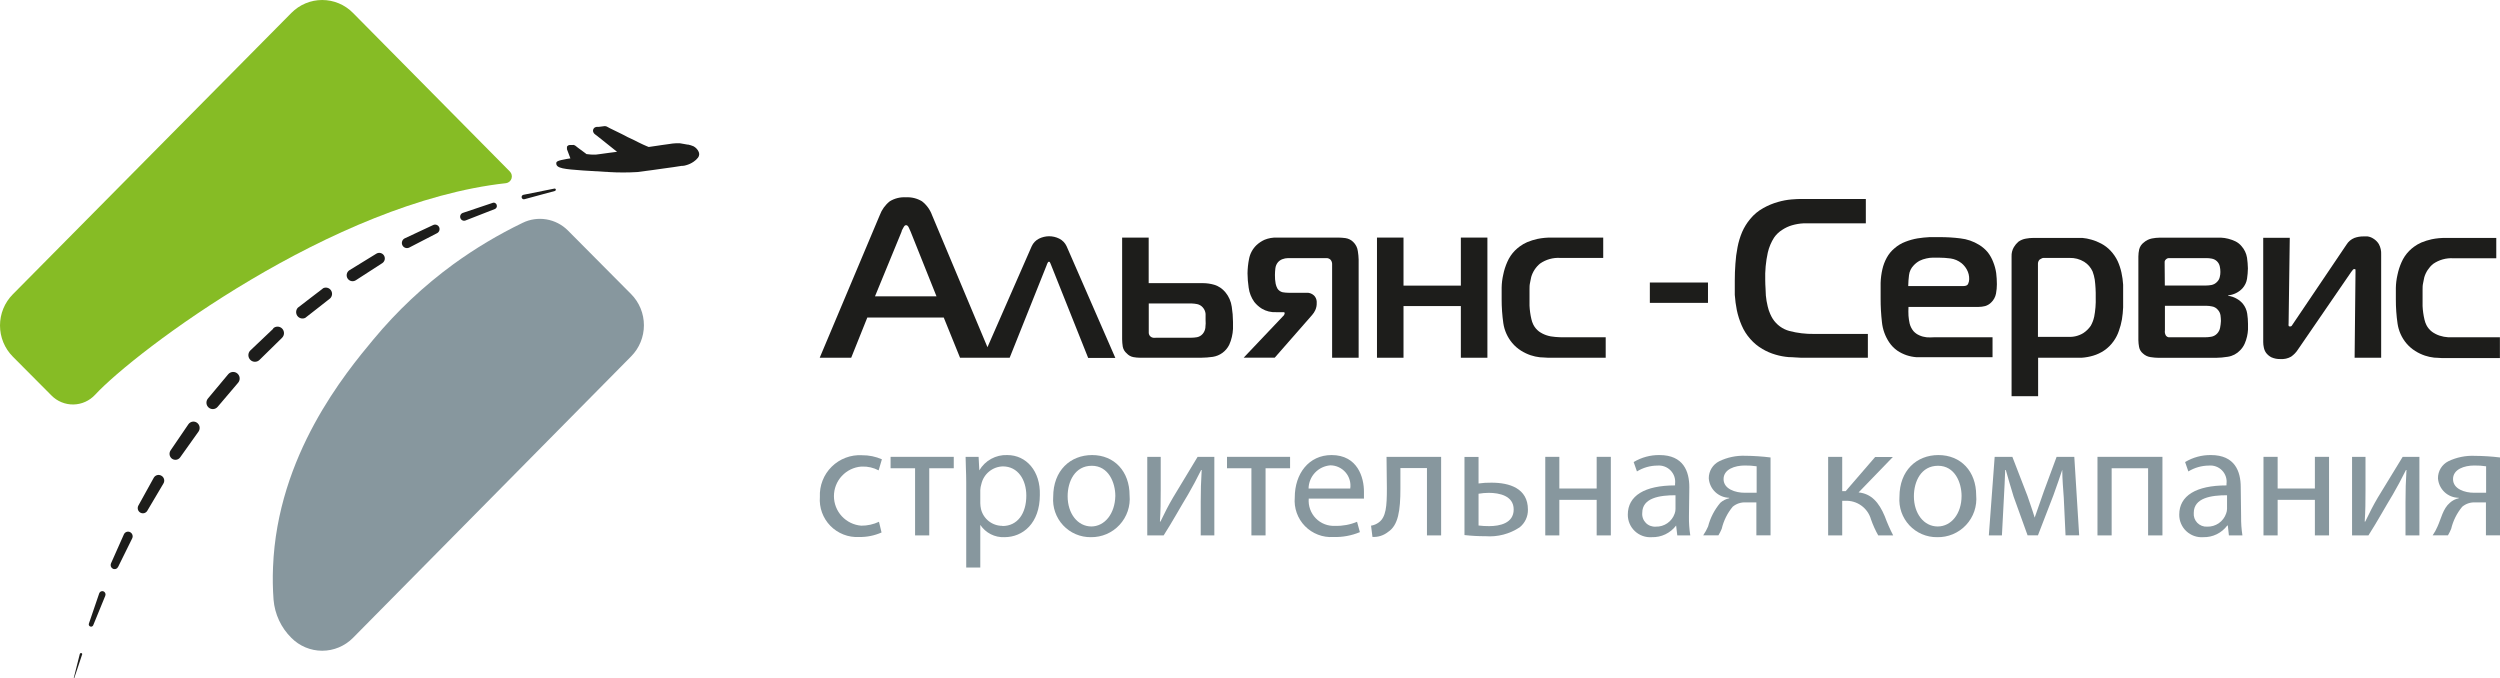 <?xml version="1.0" encoding="UTF-8"?> <svg xmlns="http://www.w3.org/2000/svg" width="129" height="35" viewBox="0 0 129 35" fill="none"><g clip-path="url(#clip0_13_150)"><g clip-path="url(#clip1_13_150)"><path d="M2.656 20.407C2.805 20.558 2.982 20.677 3.178 20.756C3.373 20.836 3.582 20.875 3.793 20.871C4.004 20.867 4.211 20.82 4.403 20.733C4.596 20.646 4.768 20.521 4.912 20.365C6.959 18.151 17.176 10.43 26.117 9.451C26.181 9.441 26.24 9.413 26.289 9.371C26.338 9.328 26.375 9.273 26.395 9.211C26.415 9.149 26.417 9.082 26.402 9.019C26.387 8.955 26.355 8.897 26.31 8.851L18.213 0.666C18.005 0.455 17.757 0.287 17.485 0.173C17.212 0.059 16.92 0 16.625 0C16.33 0 16.037 0.059 15.765 0.173C15.492 0.287 15.245 0.455 15.036 0.666L0.659 15.189C0.45 15.399 0.284 15.65 0.171 15.925C0.058 16.201 0 16.496 0 16.794C0 17.093 0.058 17.388 0.171 17.664C0.284 17.939 0.45 18.189 0.659 18.4L2.656 20.407Z" fill="#86BC25"></path><path d="M29.302 11.891C29 11.589 28.612 11.39 28.193 11.32C27.774 11.25 27.343 11.313 26.961 11.502C25.714 12.104 24.522 12.816 23.399 13.63C21.873 14.745 20.489 16.046 19.277 17.504C17.835 19.238 14.311 23.483 14.088 29.267C14.065 29.826 14.074 30.385 14.115 30.943C14.177 31.691 14.504 32.391 15.036 32.915C15.458 33.34 16.029 33.578 16.625 33.578C17.22 33.578 17.791 33.34 18.213 32.915L32.567 18.389C32.776 18.178 32.942 17.928 33.055 17.652C33.168 17.377 33.226 17.081 33.226 16.783C33.226 16.485 33.168 16.189 33.055 15.914C32.942 15.638 32.776 15.388 32.567 15.177L29.302 11.891Z" fill="#87979E"></path><path d="M4.198 33.698C4.181 33.695 4.163 33.698 4.148 33.707C4.133 33.717 4.122 33.732 4.117 33.749L3.921 34.528L3.724 35.308L3.986 34.528L4.245 33.749C4.242 33.737 4.236 33.726 4.228 33.717C4.22 33.709 4.21 33.702 4.198 33.698Z" fill="#1D1D1B"></path><path d="M5.332 30.51C5.29 30.496 5.244 30.5 5.205 30.519C5.165 30.539 5.135 30.573 5.12 30.615L4.588 32.174C4.582 32.189 4.579 32.204 4.58 32.219C4.58 32.235 4.583 32.25 4.589 32.264C4.595 32.278 4.604 32.291 4.615 32.302C4.626 32.312 4.639 32.321 4.653 32.326C4.668 32.333 4.684 32.336 4.7 32.336C4.716 32.336 4.731 32.333 4.746 32.327C4.761 32.321 4.774 32.312 4.785 32.3C4.797 32.289 4.805 32.275 4.811 32.26L5.432 30.744C5.441 30.722 5.446 30.698 5.446 30.674C5.446 30.651 5.441 30.627 5.432 30.605C5.422 30.583 5.409 30.564 5.392 30.547C5.374 30.531 5.354 30.518 5.332 30.51Z" fill="#1D1D1B"></path><path d="M6.704 27.454C6.676 27.441 6.646 27.434 6.614 27.433C6.583 27.432 6.552 27.438 6.523 27.449C6.494 27.46 6.468 27.477 6.445 27.499C6.423 27.52 6.405 27.546 6.392 27.575L5.725 29.076C5.705 29.125 5.703 29.179 5.721 29.229C5.739 29.279 5.775 29.32 5.822 29.345C5.87 29.369 5.926 29.373 5.978 29.355C6.029 29.338 6.071 29.3 6.095 29.251L6.82 27.782C6.834 27.753 6.843 27.721 6.845 27.689C6.846 27.656 6.842 27.624 6.831 27.593C6.82 27.563 6.803 27.535 6.782 27.511C6.76 27.487 6.734 27.468 6.704 27.454Z" fill="#1D1D1B"></path><path d="M8.32 24.543C8.254 24.506 8.177 24.497 8.105 24.517C8.033 24.538 7.972 24.586 7.934 24.652L7.132 26.102C7.104 26.163 7.099 26.233 7.118 26.297C7.138 26.362 7.181 26.416 7.239 26.45C7.297 26.484 7.365 26.495 7.431 26.48C7.496 26.465 7.553 26.426 7.591 26.371L8.424 24.964C8.447 24.93 8.463 24.892 8.47 24.851C8.478 24.811 8.476 24.769 8.466 24.729C8.457 24.69 8.438 24.652 8.413 24.62C8.388 24.588 8.356 24.562 8.32 24.543Z" fill="#1D1D1B"></path><path d="M9.723 21.889L8.802 23.241C8.756 23.308 8.739 23.39 8.752 23.471C8.766 23.551 8.81 23.622 8.875 23.67C8.941 23.717 9.023 23.735 9.102 23.722C9.182 23.708 9.253 23.663 9.299 23.596L10.248 22.263C10.294 22.192 10.312 22.106 10.297 22.022C10.282 21.939 10.235 21.864 10.167 21.815C10.133 21.79 10.095 21.772 10.054 21.762C10.013 21.753 9.971 21.751 9.93 21.758C9.889 21.765 9.849 21.78 9.814 21.803C9.778 21.825 9.748 21.854 9.723 21.889Z" fill="#1D1D1B"></path><path d="M11.778 19.308L10.73 20.563C10.673 20.631 10.646 20.718 10.653 20.805C10.66 20.893 10.702 20.974 10.768 21.031C10.835 21.088 10.921 21.116 11.008 21.108C11.094 21.101 11.175 21.059 11.231 20.992L12.287 19.749C12.316 19.715 12.338 19.676 12.351 19.634C12.365 19.592 12.37 19.547 12.366 19.503C12.363 19.459 12.351 19.416 12.33 19.376C12.31 19.337 12.282 19.302 12.249 19.273C12.181 19.215 12.095 19.186 12.006 19.193C11.918 19.2 11.836 19.241 11.778 19.308Z" fill="#1D1D1B"></path><path d="M14.099 16.962L12.916 18.085C12.884 18.116 12.859 18.154 12.842 18.195C12.825 18.237 12.816 18.281 12.816 18.326C12.816 18.371 12.825 18.416 12.842 18.457C12.859 18.499 12.884 18.536 12.916 18.568C12.979 18.632 13.065 18.668 13.155 18.668C13.244 18.668 13.33 18.632 13.394 18.568L14.55 17.434C14.614 17.372 14.652 17.288 14.654 17.198C14.656 17.109 14.623 17.023 14.562 16.958C14.501 16.894 14.418 16.856 14.329 16.854C14.241 16.852 14.156 16.885 14.092 16.947L14.099 16.962Z" fill="#1D1D1B"></path><path d="M16.659 14.888L16.012 15.383L15.368 15.878C15.316 15.935 15.285 16.009 15.281 16.086C15.277 16.163 15.3 16.24 15.345 16.302C15.391 16.364 15.457 16.408 15.532 16.426C15.606 16.444 15.685 16.435 15.753 16.401L16.397 15.898L17.037 15.395C17.093 15.34 17.127 15.266 17.133 15.187C17.139 15.108 17.116 15.03 17.068 14.967C17.021 14.904 16.952 14.861 16.875 14.846C16.799 14.831 16.719 14.844 16.652 14.885L16.659 14.888Z" fill="#1D1D1B"></path><path d="M19.416 13.092L18.028 13.945C17.96 13.989 17.912 14.059 17.895 14.138C17.878 14.218 17.892 14.301 17.936 14.37C17.98 14.438 18.048 14.486 18.127 14.503C18.205 14.521 18.288 14.507 18.356 14.464L19.725 13.579C19.787 13.539 19.831 13.476 19.849 13.403C19.866 13.33 19.855 13.254 19.817 13.189C19.797 13.156 19.771 13.127 19.74 13.104C19.709 13.081 19.674 13.065 19.637 13.056C19.599 13.046 19.561 13.045 19.523 13.051C19.485 13.057 19.449 13.071 19.416 13.092Z" fill="#1D1D1B"></path><path d="M22.362 11.607L20.873 12.304C20.813 12.337 20.768 12.393 20.748 12.459C20.728 12.525 20.734 12.597 20.765 12.658C20.797 12.72 20.85 12.766 20.915 12.788C20.98 12.81 21.051 12.806 21.113 12.776L22.555 12.031C22.608 12.003 22.649 11.955 22.669 11.897C22.688 11.839 22.684 11.775 22.659 11.72C22.633 11.666 22.588 11.625 22.532 11.604C22.477 11.583 22.416 11.584 22.362 11.607Z" fill="#1D1D1B"></path><path d="M25.419 10.469L23.877 10.987C23.826 11.006 23.784 11.045 23.762 11.095C23.739 11.145 23.737 11.202 23.756 11.254C23.774 11.306 23.813 11.348 23.862 11.371C23.912 11.394 23.968 11.396 24.02 11.377L25.539 10.784C25.577 10.769 25.607 10.739 25.624 10.701C25.642 10.664 25.644 10.621 25.631 10.582C25.626 10.559 25.616 10.538 25.602 10.52C25.589 10.502 25.571 10.487 25.551 10.476C25.531 10.465 25.509 10.459 25.486 10.458C25.463 10.457 25.44 10.46 25.419 10.469Z" fill="#1D1D1B"></path><path d="M28.6 9.732L27.008 10.052C26.992 10.055 26.978 10.061 26.965 10.07C26.952 10.079 26.941 10.091 26.932 10.104C26.924 10.118 26.919 10.133 26.916 10.148C26.914 10.164 26.915 10.18 26.918 10.196C26.922 10.211 26.929 10.225 26.939 10.238C26.949 10.251 26.961 10.261 26.974 10.269C26.988 10.276 27.003 10.281 27.019 10.283C27.035 10.284 27.05 10.283 27.066 10.278L28.635 9.853C28.65 9.848 28.663 9.838 28.672 9.825C28.68 9.811 28.683 9.795 28.681 9.779C28.679 9.77 28.676 9.762 28.671 9.754C28.665 9.747 28.659 9.741 28.651 9.737C28.643 9.732 28.635 9.73 28.626 9.729C28.617 9.728 28.608 9.729 28.6 9.732Z" fill="#1D1D1B"></path><path d="M35.787 7.549C35.696 7.51 35.602 7.48 35.505 7.46H35.467L35.293 7.429C35.224 7.413 35.155 7.401 35.085 7.393H34.877C34.757 7.393 34.638 7.417 34.549 7.429L34.102 7.491L33.982 7.51L33.473 7.584L33.377 7.545L33.192 7.464C33.03 7.39 32.868 7.308 32.718 7.23L32.386 7.074L32.24 6.996L32.07 6.91L31.465 6.614L31.306 6.528C31.269 6.512 31.228 6.505 31.187 6.509L30.886 6.548H30.782C30.73 6.552 30.681 6.577 30.647 6.618C30.629 6.638 30.616 6.663 30.608 6.689C30.6 6.715 30.597 6.743 30.601 6.77C30.613 6.834 30.649 6.891 30.701 6.93C30.743 6.957 30.782 6.987 30.821 7.019L30.863 7.054L30.933 7.109L31.846 7.838H31.8L31.415 7.888L30.956 7.951L30.744 7.978C30.582 7.984 30.421 7.974 30.262 7.951L30.208 7.908L29.822 7.623L29.733 7.553L29.683 7.514C29.663 7.499 29.64 7.488 29.616 7.482C29.591 7.477 29.565 7.477 29.541 7.483H29.483H29.456H29.39C29.362 7.485 29.335 7.495 29.311 7.51C29.288 7.526 29.268 7.547 29.255 7.573C29.253 7.587 29.253 7.601 29.255 7.616V7.651C29.25 7.667 29.25 7.685 29.255 7.701L29.433 8.173L29.252 8.2C28.747 8.29 28.7 8.337 28.704 8.434C28.704 8.687 29.109 8.726 30.081 8.797L31.426 8.878C31.911 8.907 32.398 8.907 32.883 8.878L33.655 8.777L34.233 8.695L34.742 8.625L35.17 8.559H35.224C35.285 8.559 35.347 8.539 35.405 8.524C35.543 8.487 35.673 8.426 35.791 8.344C35.877 8.288 35.954 8.216 36.018 8.134C36.053 8.088 36.074 8.033 36.078 7.976C36.082 7.918 36.069 7.861 36.041 7.811C35.985 7.699 35.896 7.608 35.787 7.549Z" fill="#1D1D1B"></path></g><g clip-path="url(#clip2_13_150)"><path d="M44.483 24.075C44.78 24.064 45.075 24.132 45.337 24.271L45.506 23.7C45.184 23.558 44.835 23.487 44.483 23.49C44.195 23.473 43.907 23.517 43.637 23.619C43.367 23.721 43.121 23.878 42.916 24.081C42.71 24.284 42.55 24.527 42.445 24.796C42.34 25.065 42.292 25.353 42.306 25.641C42.284 25.913 42.322 26.188 42.415 26.445C42.508 26.702 42.655 26.936 42.846 27.132C43.037 27.328 43.268 27.48 43.523 27.58C43.777 27.68 44.05 27.724 44.324 27.709C44.724 27.718 45.121 27.638 45.488 27.476L45.355 26.924C45.07 27.058 44.758 27.127 44.442 27.125C44.058 27.095 43.7 26.921 43.438 26.639C43.176 26.356 43.031 25.985 43.031 25.6C43.031 25.215 43.176 24.843 43.438 24.561C43.7 24.278 44.058 24.105 44.442 24.075H44.483Z" fill="#87979E"></path><path d="M45.954 24.162H47.218V27.627H47.949V24.162H49.214V23.573H45.954V24.162Z" fill="#87979E"></path><path d="M51.976 23.481C51.686 23.47 51.399 23.537 51.145 23.676C50.891 23.815 50.679 24.021 50.533 24.271L50.496 23.573H49.825C49.825 23.961 49.857 24.376 49.857 24.897V29.284H50.583V27.084C50.719 27.288 50.904 27.454 51.123 27.565C51.341 27.676 51.585 27.729 51.83 27.718C52.784 27.718 53.656 26.997 53.656 25.54C53.693 24.312 52.958 23.481 51.976 23.481ZM51.725 27.134C51.47 27.135 51.223 27.05 51.023 26.894C50.822 26.737 50.68 26.518 50.62 26.271C50.598 26.172 50.585 26.071 50.583 25.97V25.285C50.587 25.181 50.606 25.078 50.638 24.979C50.695 24.725 50.835 24.497 51.036 24.332C51.237 24.166 51.487 24.073 51.748 24.066C52.528 24.066 52.958 24.76 52.958 25.572C52.958 26.504 52.501 27.143 51.725 27.143V27.134Z" fill="#87979E"></path><path d="M56.354 23.481C55.231 23.481 54.345 24.276 54.345 25.636C54.324 25.904 54.358 26.172 54.447 26.426C54.535 26.679 54.675 26.911 54.858 27.107C55.041 27.303 55.263 27.459 55.51 27.564C55.756 27.669 56.022 27.722 56.291 27.718C56.568 27.722 56.843 27.667 57.099 27.558C57.354 27.448 57.583 27.286 57.771 27.081C57.959 26.877 58.102 26.636 58.191 26.373C58.28 26.109 58.312 25.831 58.286 25.554C58.286 24.326 57.5 23.481 56.354 23.481ZM56.322 27.166C55.601 27.166 55.09 26.495 55.09 25.609C55.09 24.837 55.469 24.034 56.336 24.034C57.204 24.034 57.551 24.906 57.551 25.591C57.532 26.504 57.007 27.166 56.304 27.166H56.322Z" fill="#87979E"></path><path d="M60.532 25.668C60.263 26.125 60.121 26.422 59.879 26.915H59.852C59.888 26.34 59.893 25.938 59.893 25.294V23.573H59.199V27.627H60.044C60.5 26.915 60.925 26.139 61.308 25.509C61.546 25.098 61.719 24.773 61.979 24.253H62.007C61.97 24.906 61.957 25.248 61.957 25.91V27.627H62.66V23.573H61.797L60.532 25.668Z" fill="#87979E"></path><path d="M63.313 24.162H64.573V27.627H65.303V24.162H66.568V23.573H63.313V24.162Z" fill="#87979E"></path><path d="M68.709 23.481C67.531 23.481 66.81 24.445 66.81 25.668C66.786 25.938 66.82 26.21 66.911 26.465C67.001 26.72 67.146 26.953 67.336 27.147C67.525 27.341 67.754 27.491 68.007 27.588C68.259 27.686 68.53 27.727 68.801 27.709C69.27 27.725 69.737 27.639 70.17 27.458L70.024 26.924C69.669 27.073 69.286 27.145 68.901 27.134C68.715 27.145 68.529 27.116 68.355 27.049C68.181 26.982 68.024 26.878 67.894 26.744C67.764 26.611 67.665 26.451 67.602 26.275C67.539 26.1 67.515 25.913 67.531 25.728H70.38C70.38 25.65 70.38 25.531 70.38 25.381C70.385 24.641 70.052 23.481 68.709 23.481ZM67.522 25.207C67.527 24.903 67.645 24.612 67.854 24.39C68.063 24.169 68.347 24.034 68.65 24.011C68.799 24.012 68.946 24.046 69.081 24.109C69.216 24.172 69.336 24.264 69.433 24.377C69.53 24.49 69.601 24.623 69.642 24.766C69.684 24.909 69.694 25.06 69.673 25.207H67.522Z" fill="#87979E"></path><path d="M71.563 25.207C71.563 26.12 71.522 26.682 71.147 26.956C71.029 27.044 70.891 27.102 70.746 27.125L70.819 27.705C71.109 27.722 71.395 27.631 71.622 27.449C72.152 27.107 72.261 26.344 72.261 25.207V24.153H73.631V27.627H74.362V23.573H71.545L71.563 25.207Z" fill="#87979E"></path><path d="M76.964 24.906C76.74 24.902 76.515 24.916 76.293 24.947V23.577H75.567V27.609C75.928 27.65 76.291 27.67 76.654 27.668C77.274 27.716 77.893 27.555 78.412 27.212C78.549 27.103 78.659 26.963 78.733 26.805C78.807 26.647 78.844 26.473 78.841 26.298C78.841 25.189 77.877 24.906 76.964 24.906ZM76.841 27.148C76.658 27.149 76.475 27.139 76.293 27.116V25.477C76.468 25.447 76.645 25.431 76.823 25.431C77.366 25.431 78.106 25.581 78.106 26.289C78.106 26.997 77.393 27.148 76.841 27.148Z" fill="#87979E"></path><path d="M82.388 25.207H80.462V23.573H79.736V27.627H80.462V25.792H82.388V27.627H83.119V23.573H82.388V25.207Z" fill="#87979E"></path><path d="M87.169 25.139C87.169 24.326 86.867 23.481 85.63 23.481C85.161 23.475 84.699 23.6 84.297 23.842L84.466 24.326C84.783 24.13 85.148 24.026 85.52 24.024C85.646 24.013 85.772 24.029 85.89 24.073C86.008 24.116 86.115 24.185 86.203 24.276C86.29 24.366 86.357 24.475 86.397 24.594C86.436 24.713 86.449 24.84 86.433 24.965V25.047C84.868 25.047 83.995 25.577 83.995 26.554C83.994 26.714 84.025 26.872 84.088 27.019C84.15 27.166 84.243 27.298 84.359 27.407C84.475 27.517 84.613 27.601 84.763 27.654C84.914 27.708 85.073 27.73 85.233 27.718C85.475 27.726 85.716 27.675 85.934 27.57C86.153 27.465 86.343 27.309 86.488 27.116L86.548 27.627H87.219C87.168 27.305 87.145 26.98 87.15 26.654L87.169 25.139ZM86.456 26.262C86.457 26.341 86.442 26.42 86.415 26.495C86.347 26.698 86.215 26.873 86.039 26.996C85.863 27.119 85.653 27.181 85.438 27.175C85.344 27.182 85.249 27.168 85.161 27.135C85.072 27.102 84.992 27.05 84.925 26.982C84.859 26.915 84.808 26.834 84.776 26.745C84.744 26.656 84.731 26.561 84.74 26.467C84.74 25.682 85.653 25.554 86.456 25.554V26.262Z" fill="#87979E"></path><path d="M88.712 23.801C88.549 23.882 88.412 24.007 88.317 24.162C88.222 24.317 88.172 24.496 88.173 24.677C88.191 24.947 88.309 25.2 88.505 25.387C88.7 25.573 88.958 25.68 89.228 25.686V25.709C89.058 25.746 88.901 25.826 88.771 25.942C88.47 26.297 88.253 26.715 88.137 27.166C88.068 27.326 87.984 27.479 87.885 27.622H88.671C88.735 27.516 88.792 27.404 88.84 27.289C88.938 26.87 89.132 26.479 89.406 26.148C89.596 25.989 89.839 25.909 90.086 25.924H90.629V27.622H91.36V23.605C90.927 23.551 90.491 23.522 90.054 23.518C89.59 23.501 89.129 23.598 88.712 23.801ZM90.643 25.426H90.018C89.561 25.426 88.936 25.239 88.936 24.723C88.936 24.207 89.529 24.02 90.031 24.02C90.236 24.017 90.441 24.031 90.643 24.061V25.426Z" fill="#87979E"></path><path d="M95.903 25.408L97.67 23.582H96.757L95.236 25.344H95.058V23.573H94.332V27.627H95.058V25.842H95.2C95.499 25.825 95.794 25.91 96.038 26.084C96.282 26.257 96.46 26.509 96.542 26.796C96.642 27.084 96.767 27.362 96.916 27.627H97.688C97.523 27.308 97.378 26.979 97.254 26.641C96.948 25.91 96.556 25.477 95.903 25.408Z" fill="#87979E"></path><path d="M100.021 23.481C98.898 23.481 98.012 24.276 98.012 25.636C97.991 25.903 98.025 26.172 98.113 26.425C98.201 26.677 98.341 26.909 98.523 27.105C98.706 27.301 98.927 27.457 99.173 27.562C99.419 27.668 99.685 27.721 99.953 27.718C100.232 27.725 100.51 27.673 100.768 27.565C101.026 27.456 101.258 27.295 101.449 27.09C101.639 26.886 101.785 26.643 101.875 26.378C101.965 26.113 101.997 25.832 101.971 25.554C101.971 24.326 101.185 23.481 100.021 23.481ZM99.985 27.166C99.268 27.166 98.757 26.495 98.757 25.609C98.757 24.837 99.131 24.034 100.003 24.034C100.875 24.034 101.217 24.906 101.217 25.591C101.217 26.504 100.688 27.166 99.985 27.166Z" fill="#87979E"></path><path d="M106.121 23.573L105.468 25.34C105.308 25.796 105.085 26.431 104.989 26.709C104.897 26.39 104.719 25.897 104.619 25.595L103.838 23.573H102.925L102.624 27.627H103.299L103.4 25.709C103.427 25.253 103.45 24.733 103.468 24.253H103.5C103.601 24.627 103.779 25.216 103.902 25.623L104.623 27.623H105.158L105.957 25.554C106.18 24.933 106.29 24.609 106.413 24.239C106.413 24.733 106.463 25.253 106.491 25.687L106.582 27.623H107.285L107.034 23.573H106.121Z" fill="#87979E"></path><path d="M108.23 27.627H108.961V24.162H110.842V27.627H111.582V23.573H108.23V27.627Z" fill="#87979E"></path><path d="M115.622 25.139C115.622 24.326 115.321 23.481 114.084 23.481C113.614 23.475 113.153 23.6 112.751 23.842L112.919 24.326C113.237 24.131 113.602 24.027 113.974 24.024C114.1 24.012 114.226 24.027 114.345 24.071C114.463 24.114 114.571 24.183 114.658 24.274C114.746 24.364 114.812 24.473 114.852 24.593C114.892 24.713 114.904 24.84 114.887 24.965V25.047C113.321 25.047 112.449 25.577 112.449 26.554C112.447 26.714 112.479 26.873 112.542 27.02C112.605 27.167 112.697 27.3 112.814 27.409C112.931 27.518 113.069 27.602 113.22 27.656C113.371 27.709 113.531 27.73 113.691 27.718C113.93 27.724 114.168 27.672 114.383 27.567C114.598 27.462 114.785 27.307 114.928 27.116H114.956L115.011 27.627H115.709C115.659 27.305 115.636 26.98 115.641 26.654L115.622 25.139ZM114.915 26.262C114.913 26.341 114.898 26.42 114.869 26.495C114.8 26.699 114.667 26.876 114.489 26.999C114.311 27.121 114.099 27.183 113.883 27.175C113.79 27.18 113.696 27.165 113.61 27.131C113.523 27.096 113.444 27.044 113.379 26.977C113.314 26.91 113.265 26.83 113.233 26.742C113.202 26.654 113.19 26.56 113.198 26.467C113.198 25.682 114.111 25.554 114.915 25.554V26.262Z" fill="#87979E"></path><path d="M119.448 25.207H117.526V23.573H116.796V27.627H117.526V25.792H119.448V27.627H120.179V23.573H119.448V25.207Z" fill="#87979E"></path><path d="M122.699 25.668C122.43 26.125 122.288 26.422 122.046 26.915H122.019C122.056 26.34 122.06 25.938 122.06 25.294V23.573H121.366V27.627H122.211C122.667 26.915 123.092 26.139 123.475 25.509C123.713 25.098 123.886 24.773 124.147 24.253H124.174C124.137 24.906 124.124 25.248 124.124 25.91V27.627H124.841V23.573H123.978L122.699 25.668Z" fill="#87979E"></path><path d="M127.703 23.522C127.231 23.5 126.76 23.596 126.334 23.801C126.172 23.883 126.036 24.008 125.941 24.163C125.847 24.318 125.798 24.496 125.799 24.677C125.818 24.95 125.939 25.206 126.138 25.393C126.337 25.58 126.599 25.685 126.872 25.686V25.709C126.702 25.744 126.544 25.825 126.416 25.942C126.055 26.244 125.959 26.773 125.777 27.166C125.709 27.327 125.625 27.48 125.525 27.622H126.315C126.378 27.515 126.433 27.404 126.48 27.289C126.58 26.87 126.775 26.479 127.05 26.148C127.24 25.989 127.484 25.909 127.731 25.924H128.274V27.622H129V23.605C128.57 23.552 128.137 23.525 127.703 23.522ZM128.283 25.426H127.653C127.197 25.426 126.576 25.239 126.576 24.723C126.576 24.207 127.169 24.02 127.671 24.02C127.876 24.017 128.081 24.031 128.283 24.061V25.426Z" fill="#87979E"></path><path fill-rule="evenodd" clip-rule="evenodd" d="M54.656 12.313C54.492 12.231 54.31 12.189 54.126 12.19C53.949 12.193 53.774 12.235 53.615 12.313C53.447 12.397 53.313 12.535 53.236 12.706L50.953 17.916L48.095 11.104C47.992 10.82 47.812 10.572 47.575 10.387C47.326 10.237 47.038 10.165 46.748 10.181C46.455 10.162 46.163 10.234 45.913 10.387C45.679 10.573 45.501 10.819 45.397 11.099L42.297 18.459H43.922L44.753 16.386H48.698L49.538 18.459H52.099L54.008 13.683C54.008 13.651 54.04 13.615 54.053 13.574C54.067 13.533 54.094 13.505 54.126 13.505C54.158 13.505 54.181 13.528 54.195 13.574L54.24 13.683L56.149 18.468H57.551L55.039 12.711C54.961 12.538 54.826 12.398 54.656 12.313ZM45.15 15.29L46.52 11.957C46.52 11.898 46.575 11.825 46.616 11.743C46.657 11.661 46.698 11.619 46.753 11.619C46.807 11.619 46.858 11.661 46.894 11.743C46.931 11.825 46.967 11.898 46.99 11.957L48.323 15.29H45.15Z" fill="#1D1D1B"></path><path fill-rule="evenodd" clip-rule="evenodd" d="M63.226 15.076C63.079 14.898 62.884 14.767 62.664 14.697C62.472 14.64 62.272 14.611 62.071 14.61H59.272V12.259H57.902V17.509C57.904 17.635 57.914 17.76 57.934 17.884C57.959 18.021 58.032 18.146 58.14 18.235C58.23 18.335 58.35 18.402 58.482 18.427C58.596 18.448 58.713 18.459 58.829 18.459H61.975C62.178 18.457 62.381 18.442 62.582 18.413C62.762 18.385 62.933 18.314 63.08 18.206C63.227 18.098 63.346 17.956 63.427 17.793C63.487 17.663 63.533 17.526 63.564 17.386C63.597 17.25 63.616 17.111 63.623 16.971C63.623 16.834 63.623 16.715 63.623 16.61C63.621 16.349 63.6 16.087 63.559 15.829C63.521 15.552 63.405 15.291 63.226 15.076ZM62.199 16.902C62.186 17.023 62.136 17.138 62.057 17.231C61.981 17.318 61.878 17.378 61.765 17.4C61.661 17.418 61.555 17.427 61.45 17.427H59.66C59.605 17.434 59.55 17.434 59.496 17.427C59.442 17.417 59.393 17.392 59.354 17.354C59.309 17.309 59.282 17.249 59.276 17.185C59.276 17.117 59.276 17.062 59.276 17.012V15.66H61.5C61.592 15.663 61.684 15.674 61.774 15.692C61.886 15.716 61.987 15.775 62.062 15.861C62.145 15.953 62.197 16.07 62.208 16.195C62.213 16.302 62.213 16.411 62.208 16.519C62.221 16.624 62.212 16.747 62.199 16.879V16.902Z" fill="#1D1D1B"></path><path fill-rule="evenodd" clip-rule="evenodd" d="M69.823 12.482C69.715 12.376 69.576 12.308 69.426 12.286C69.302 12.27 69.177 12.26 69.052 12.259H65.892C65.672 12.251 65.453 12.29 65.249 12.373C65.094 12.443 64.952 12.539 64.828 12.656C64.632 12.847 64.5 13.094 64.45 13.364C64.401 13.609 64.375 13.858 64.372 14.108C64.374 14.354 64.394 14.6 64.431 14.843C64.466 15.11 64.566 15.364 64.723 15.582C64.833 15.72 64.966 15.838 65.116 15.93C65.336 16.06 65.591 16.122 65.847 16.108H66.248C66.276 16.108 66.29 16.135 66.29 16.172C66.281 16.227 66.252 16.278 66.207 16.313L64.175 18.454H65.778L67.705 16.254C67.772 16.179 67.827 16.094 67.869 16.003C67.923 15.884 67.948 15.754 67.942 15.624C67.95 15.521 67.924 15.419 67.869 15.331C67.828 15.264 67.769 15.209 67.7 15.172C67.639 15.138 67.573 15.116 67.504 15.108H67.344H66.513C66.403 15.108 66.293 15.099 66.184 15.08C66.129 15.068 66.077 15.044 66.031 15.011C65.984 14.979 65.945 14.937 65.915 14.889C65.873 14.811 65.842 14.728 65.824 14.642C65.796 14.492 65.783 14.338 65.787 14.185C65.788 14.069 65.796 13.954 65.81 13.838C65.824 13.726 65.87 13.62 65.942 13.533C66.002 13.464 66.077 13.411 66.162 13.377C66.259 13.339 66.363 13.319 66.468 13.318H68.257H68.467C68.537 13.323 68.603 13.352 68.654 13.4C68.705 13.459 68.734 13.533 68.737 13.61C68.74 13.669 68.74 13.729 68.737 13.788V18.459H70.106V13.391C70.102 13.247 70.089 13.104 70.065 12.962C70.043 12.779 69.957 12.609 69.823 12.482Z" fill="#1D1D1B"></path><path fill-rule="evenodd" clip-rule="evenodd" d="M75.38 14.738H72.421V12.259H71.052V18.459H72.421V15.793H75.38V18.459H76.75V12.259H75.38V14.738Z" fill="#1D1D1B"></path><path fill-rule="evenodd" clip-rule="evenodd" d="M80.251 17.386C80.096 17.377 79.943 17.348 79.795 17.299C79.658 17.253 79.529 17.187 79.411 17.103C79.288 17.009 79.189 16.889 79.119 16.751C79.074 16.66 79.04 16.563 79.019 16.464C78.966 16.237 78.934 16.006 78.923 15.774C78.923 15.66 78.923 15.555 78.923 15.464C78.923 15.373 78.923 15.345 78.923 15.249C78.923 15.153 78.923 15.044 78.923 14.93C78.923 14.815 78.923 14.706 78.95 14.592C78.978 14.478 78.987 14.382 79.01 14.295C79.089 14.023 79.248 13.781 79.466 13.601C79.771 13.388 80.14 13.285 80.512 13.309H82.726V12.259H80.069C79.824 12.255 79.579 12.278 79.338 12.327C79.154 12.367 78.974 12.424 78.8 12.496C78.665 12.555 78.538 12.628 78.421 12.715C78.333 12.779 78.251 12.849 78.174 12.925C78.006 13.095 77.871 13.295 77.777 13.514C77.683 13.725 77.612 13.945 77.567 14.172C77.517 14.389 77.49 14.611 77.485 14.834C77.485 15.048 77.485 15.254 77.485 15.441C77.484 15.853 77.513 16.265 77.571 16.674C77.626 17.05 77.784 17.404 78.028 17.696C78.159 17.852 78.313 17.986 78.485 18.094C78.641 18.192 78.808 18.272 78.982 18.331C79.138 18.383 79.299 18.418 79.462 18.436C79.617 18.436 79.754 18.459 79.873 18.459H82.854V17.404H80.635C80.553 17.404 80.407 17.4 80.251 17.386Z" fill="#1D1D1B"></path><path fill-rule="evenodd" clip-rule="evenodd" d="M92.337 17.08C91.979 16.984 91.67 16.758 91.47 16.445C91.421 16.366 91.379 16.284 91.342 16.199C91.287 16.076 91.244 15.947 91.214 15.815C91.168 15.629 91.136 15.44 91.118 15.249C91.118 15.026 91.086 14.761 91.086 14.459C91.071 13.981 91.116 13.502 91.218 13.035C91.281 12.759 91.391 12.497 91.543 12.259C91.655 12.097 91.8 11.96 91.967 11.857C92.122 11.755 92.291 11.676 92.469 11.624C92.663 11.568 92.862 11.534 93.063 11.524C93.273 11.524 93.488 11.524 93.716 11.524H96.277V10.268H92.99C92.844 10.268 92.657 10.268 92.442 10.291C92.204 10.311 91.968 10.356 91.739 10.423C91.478 10.497 91.227 10.601 90.99 10.734C90.729 10.877 90.498 11.069 90.31 11.3C90.14 11.503 90.001 11.729 89.894 11.971C89.788 12.224 89.708 12.487 89.657 12.756C89.601 13.038 89.565 13.323 89.547 13.61C89.525 13.902 89.515 14.195 89.515 14.482C89.515 14.77 89.515 14.939 89.515 15.213C89.533 15.478 89.568 15.742 89.62 16.003C89.676 16.27 89.759 16.532 89.867 16.783C89.978 17.046 90.132 17.288 90.323 17.5C90.5 17.701 90.708 17.873 90.94 18.007C91.152 18.133 91.379 18.231 91.616 18.299C91.839 18.366 92.068 18.408 92.3 18.427C92.529 18.427 92.757 18.459 92.931 18.459H96.382V17.231H93.611C93.181 17.238 92.753 17.187 92.337 17.08Z" fill="#1D1D1B"></path><path fill-rule="evenodd" clip-rule="evenodd" d="M102.847 13.514C102.781 13.341 102.691 13.178 102.578 13.03C102.45 12.873 102.295 12.738 102.121 12.633C101.828 12.452 101.497 12.338 101.154 12.3C100.795 12.255 100.433 12.234 100.071 12.236H99.56C99.355 12.247 99.151 12.268 98.948 12.3C98.734 12.336 98.525 12.395 98.323 12.473C98.115 12.551 97.923 12.665 97.757 12.811C97.593 12.947 97.457 13.113 97.355 13.3C97.253 13.486 97.178 13.686 97.131 13.893C97.078 14.124 97.047 14.36 97.04 14.597C97.04 14.848 97.04 15.117 97.04 15.409C97.039 15.815 97.062 16.221 97.108 16.624C97.146 16.996 97.274 17.354 97.483 17.665C97.595 17.832 97.737 17.978 97.903 18.094C98.051 18.194 98.213 18.273 98.382 18.331C98.546 18.385 98.716 18.419 98.889 18.432C99.058 18.432 99.222 18.432 99.377 18.432H102.815V17.404H99.788C99.662 17.413 99.535 17.413 99.409 17.404C99.282 17.39 99.157 17.357 99.04 17.304C98.923 17.254 98.818 17.18 98.734 17.085C98.64 16.97 98.573 16.836 98.537 16.692C98.508 16.561 98.488 16.429 98.478 16.295C98.47 16.143 98.47 15.99 98.478 15.838H102.08C102.2 15.837 102.32 15.822 102.436 15.793C102.554 15.757 102.661 15.693 102.747 15.605C102.875 15.483 102.961 15.323 102.994 15.149C103.024 14.989 103.039 14.827 103.039 14.665C103.039 14.471 103.026 14.277 103.003 14.085C102.974 13.889 102.922 13.698 102.847 13.514ZM101.555 14.647C101.523 14.724 101.437 14.761 101.304 14.761H98.464C98.468 14.572 98.482 14.383 98.505 14.195C98.528 14.007 98.611 13.832 98.743 13.697C98.832 13.6 98.937 13.518 99.053 13.455C99.163 13.401 99.28 13.361 99.4 13.336C99.511 13.309 99.624 13.296 99.738 13.295H100.044C100.246 13.296 100.447 13.31 100.647 13.336C100.854 13.365 101.049 13.449 101.213 13.578C101.324 13.669 101.417 13.781 101.487 13.907C101.573 14.06 101.616 14.234 101.61 14.409C101.609 14.491 101.59 14.572 101.555 14.647Z" fill="#1D1D1B"></path><path fill-rule="evenodd" clip-rule="evenodd" d="M109.468 14.071C109.424 13.865 109.358 13.665 109.271 13.473C109.177 13.275 109.052 13.094 108.902 12.934C108.763 12.787 108.601 12.664 108.422 12.569C108.26 12.482 108.088 12.413 107.911 12.364C107.762 12.32 107.609 12.291 107.454 12.277C107.308 12.277 107.185 12.277 107.084 12.277H104.92C104.792 12.277 104.663 12.289 104.537 12.313C104.397 12.336 104.264 12.39 104.149 12.473C104.057 12.553 103.978 12.647 103.916 12.752C103.83 12.898 103.789 13.066 103.797 13.236V20.445H105.167V18.459H106.897C107.052 18.459 107.226 18.459 107.418 18.459C107.616 18.446 107.812 18.41 108.002 18.354C108.207 18.294 108.401 18.203 108.577 18.084C108.773 17.951 108.941 17.782 109.075 17.587C109.186 17.428 109.274 17.254 109.335 17.071C109.404 16.881 109.456 16.686 109.491 16.486C109.524 16.281 109.545 16.074 109.554 15.866C109.554 15.655 109.554 15.45 109.554 15.249C109.554 15.048 109.554 14.893 109.554 14.692C109.542 14.483 109.513 14.275 109.468 14.071ZM108.057 16.354C108.023 16.514 107.964 16.668 107.883 16.811C107.78 16.961 107.648 17.09 107.495 17.19C107.261 17.332 106.988 17.399 106.715 17.381H105.158V13.601C105.159 13.522 105.192 13.446 105.249 13.391L105.34 13.341C105.369 13.322 105.402 13.312 105.436 13.309H106.783C107.051 13.3 107.317 13.369 107.546 13.51C107.737 13.63 107.888 13.805 107.979 14.012C108.029 14.146 108.066 14.286 108.089 14.427C108.128 14.73 108.145 15.035 108.139 15.341C108.15 15.683 108.123 16.026 108.057 16.363V16.354Z" fill="#1D1D1B"></path><path fill-rule="evenodd" clip-rule="evenodd" d="M115.732 15.674C115.647 15.574 115.545 15.489 115.431 15.423C115.291 15.339 115.136 15.285 114.974 15.263V15.24C115.255 15.213 115.516 15.085 115.709 14.88C115.835 14.741 115.918 14.568 115.947 14.382C115.974 14.205 115.989 14.027 115.992 13.848C115.988 13.664 115.972 13.481 115.947 13.3C115.911 13.078 115.813 12.87 115.663 12.702C115.576 12.597 115.467 12.511 115.344 12.451C115.225 12.395 115.101 12.35 114.974 12.318C114.852 12.287 114.726 12.268 114.6 12.263H111.454C111.314 12.264 111.175 12.278 111.038 12.305C110.884 12.336 110.741 12.407 110.623 12.51C110.503 12.598 110.417 12.726 110.381 12.871C110.355 12.991 110.341 13.113 110.34 13.236V17.551C110.342 17.669 110.354 17.786 110.376 17.902C110.4 18.035 110.471 18.155 110.577 18.24C110.684 18.34 110.82 18.406 110.965 18.427C111.107 18.45 111.251 18.462 111.394 18.464H114.339C114.546 18.461 114.752 18.443 114.956 18.409C115.199 18.372 115.422 18.255 115.59 18.076C115.688 17.978 115.767 17.864 115.823 17.738C115.877 17.617 115.918 17.492 115.947 17.363C115.974 17.246 115.991 17.127 115.997 17.007C115.997 16.895 115.997 16.794 115.997 16.706C115.996 16.532 115.982 16.358 115.956 16.185C115.928 15.998 115.851 15.822 115.732 15.674ZM111.696 13.615C111.692 13.575 111.692 13.536 111.696 13.496C111.704 13.451 111.729 13.411 111.764 13.382C111.798 13.346 111.843 13.323 111.892 13.318H112.02H113.846C113.941 13.318 114.036 13.327 114.129 13.345C114.229 13.364 114.322 13.411 114.395 13.482C114.468 13.553 114.519 13.643 114.54 13.743C114.562 13.839 114.573 13.937 114.572 14.035C114.573 14.123 114.562 14.21 114.54 14.295C114.519 14.393 114.468 14.482 114.394 14.551C114.318 14.631 114.219 14.685 114.111 14.706C114.016 14.723 113.92 14.733 113.823 14.733H111.705L111.696 13.615ZM114.559 16.902C114.539 17.021 114.483 17.131 114.399 17.217C114.317 17.303 114.21 17.359 114.093 17.377C113.986 17.395 113.877 17.404 113.769 17.404H112.057H111.897C111.844 17.394 111.797 17.365 111.764 17.322C111.739 17.28 111.72 17.234 111.71 17.185C111.703 17.137 111.703 17.088 111.71 17.039V15.779H113.851C113.948 15.78 114.044 15.791 114.138 15.811C114.254 15.83 114.36 15.89 114.435 15.98C114.51 16.058 114.559 16.157 114.577 16.263C114.591 16.363 114.598 16.463 114.6 16.564C114.594 16.678 114.58 16.791 114.559 16.902Z" fill="#1D1D1B"></path><path fill-rule="evenodd" clip-rule="evenodd" d="M122.466 12.313C122.376 12.253 122.273 12.214 122.165 12.199H121.946C121.79 12.198 121.636 12.225 121.489 12.277C121.318 12.345 121.174 12.466 121.078 12.624L118.339 16.683C118.312 16.719 118.289 16.756 118.266 16.792C118.257 16.809 118.244 16.823 118.228 16.832C118.212 16.842 118.193 16.847 118.175 16.847C118.123 16.847 118.095 16.834 118.092 16.806C118.086 16.765 118.086 16.724 118.092 16.683L118.152 12.272H116.782V17.651C116.782 17.746 116.793 17.841 116.814 17.934C116.833 18.034 116.874 18.129 116.933 18.212C117.006 18.305 117.097 18.381 117.202 18.436C117.353 18.503 117.517 18.534 117.682 18.527C117.869 18.54 118.056 18.497 118.22 18.404C118.36 18.307 118.48 18.183 118.572 18.039L121.311 14.048C121.342 14 121.377 13.954 121.416 13.911C121.433 13.896 121.454 13.887 121.476 13.884C121.521 13.884 121.544 13.884 121.544 13.93V14.048L121.498 18.459H122.868V13.135C122.879 12.948 122.838 12.762 122.749 12.597C122.679 12.481 122.582 12.384 122.466 12.313Z" fill="#1D1D1B"></path><path fill-rule="evenodd" clip-rule="evenodd" d="M126.79 17.404C126.649 17.404 126.503 17.404 126.334 17.404C126.178 17.395 126.025 17.366 125.877 17.317C125.74 17.271 125.611 17.205 125.494 17.121C125.371 17.028 125.271 16.907 125.201 16.77C125.156 16.678 125.122 16.582 125.101 16.482C125.048 16.256 125.016 16.025 125.005 15.793C125.005 15.678 125.005 15.573 125.005 15.482C125.005 15.391 125.005 15.363 125.005 15.268C125.005 15.172 125.005 15.062 125.005 14.948C125.005 14.834 125.005 14.724 125.032 14.61C125.06 14.496 125.069 14.4 125.092 14.313C125.171 14.041 125.33 13.8 125.548 13.619C125.854 13.406 126.222 13.303 126.594 13.327H128.808V12.277H126.21C125.965 12.274 125.72 12.296 125.48 12.345C125.296 12.385 125.115 12.442 124.941 12.514C124.807 12.573 124.68 12.646 124.562 12.733C124.475 12.797 124.392 12.867 124.316 12.944C124.148 13.113 124.013 13.313 123.918 13.533C123.824 13.743 123.754 13.964 123.708 14.19C123.658 14.407 123.631 14.629 123.626 14.852C123.626 15.067 123.626 15.272 123.626 15.459C123.625 15.872 123.654 16.284 123.713 16.692C123.767 17.069 123.925 17.423 124.169 17.715C124.3 17.87 124.454 18.004 124.626 18.112C124.782 18.21 124.949 18.29 125.124 18.349C125.279 18.401 125.44 18.436 125.603 18.454C125.758 18.454 125.895 18.477 126.014 18.477H128.995V17.404H126.79Z" fill="#1D1D1B"></path><path d="M88.132 14.578H85.132V15.628H88.132V14.578Z" fill="#1D1D1B"></path></g></g><defs><clipPath id="clip0_13_150"><rect width="129" height="35" fill="white"></rect></clipPath><clipPath id="clip1_13_150"><rect width="38" height="35" fill="white"></rect></clipPath><clipPath id="clip2_13_150"><rect width="87" height="41" fill="white" transform="translate(42)"></rect></clipPath></defs></svg> 